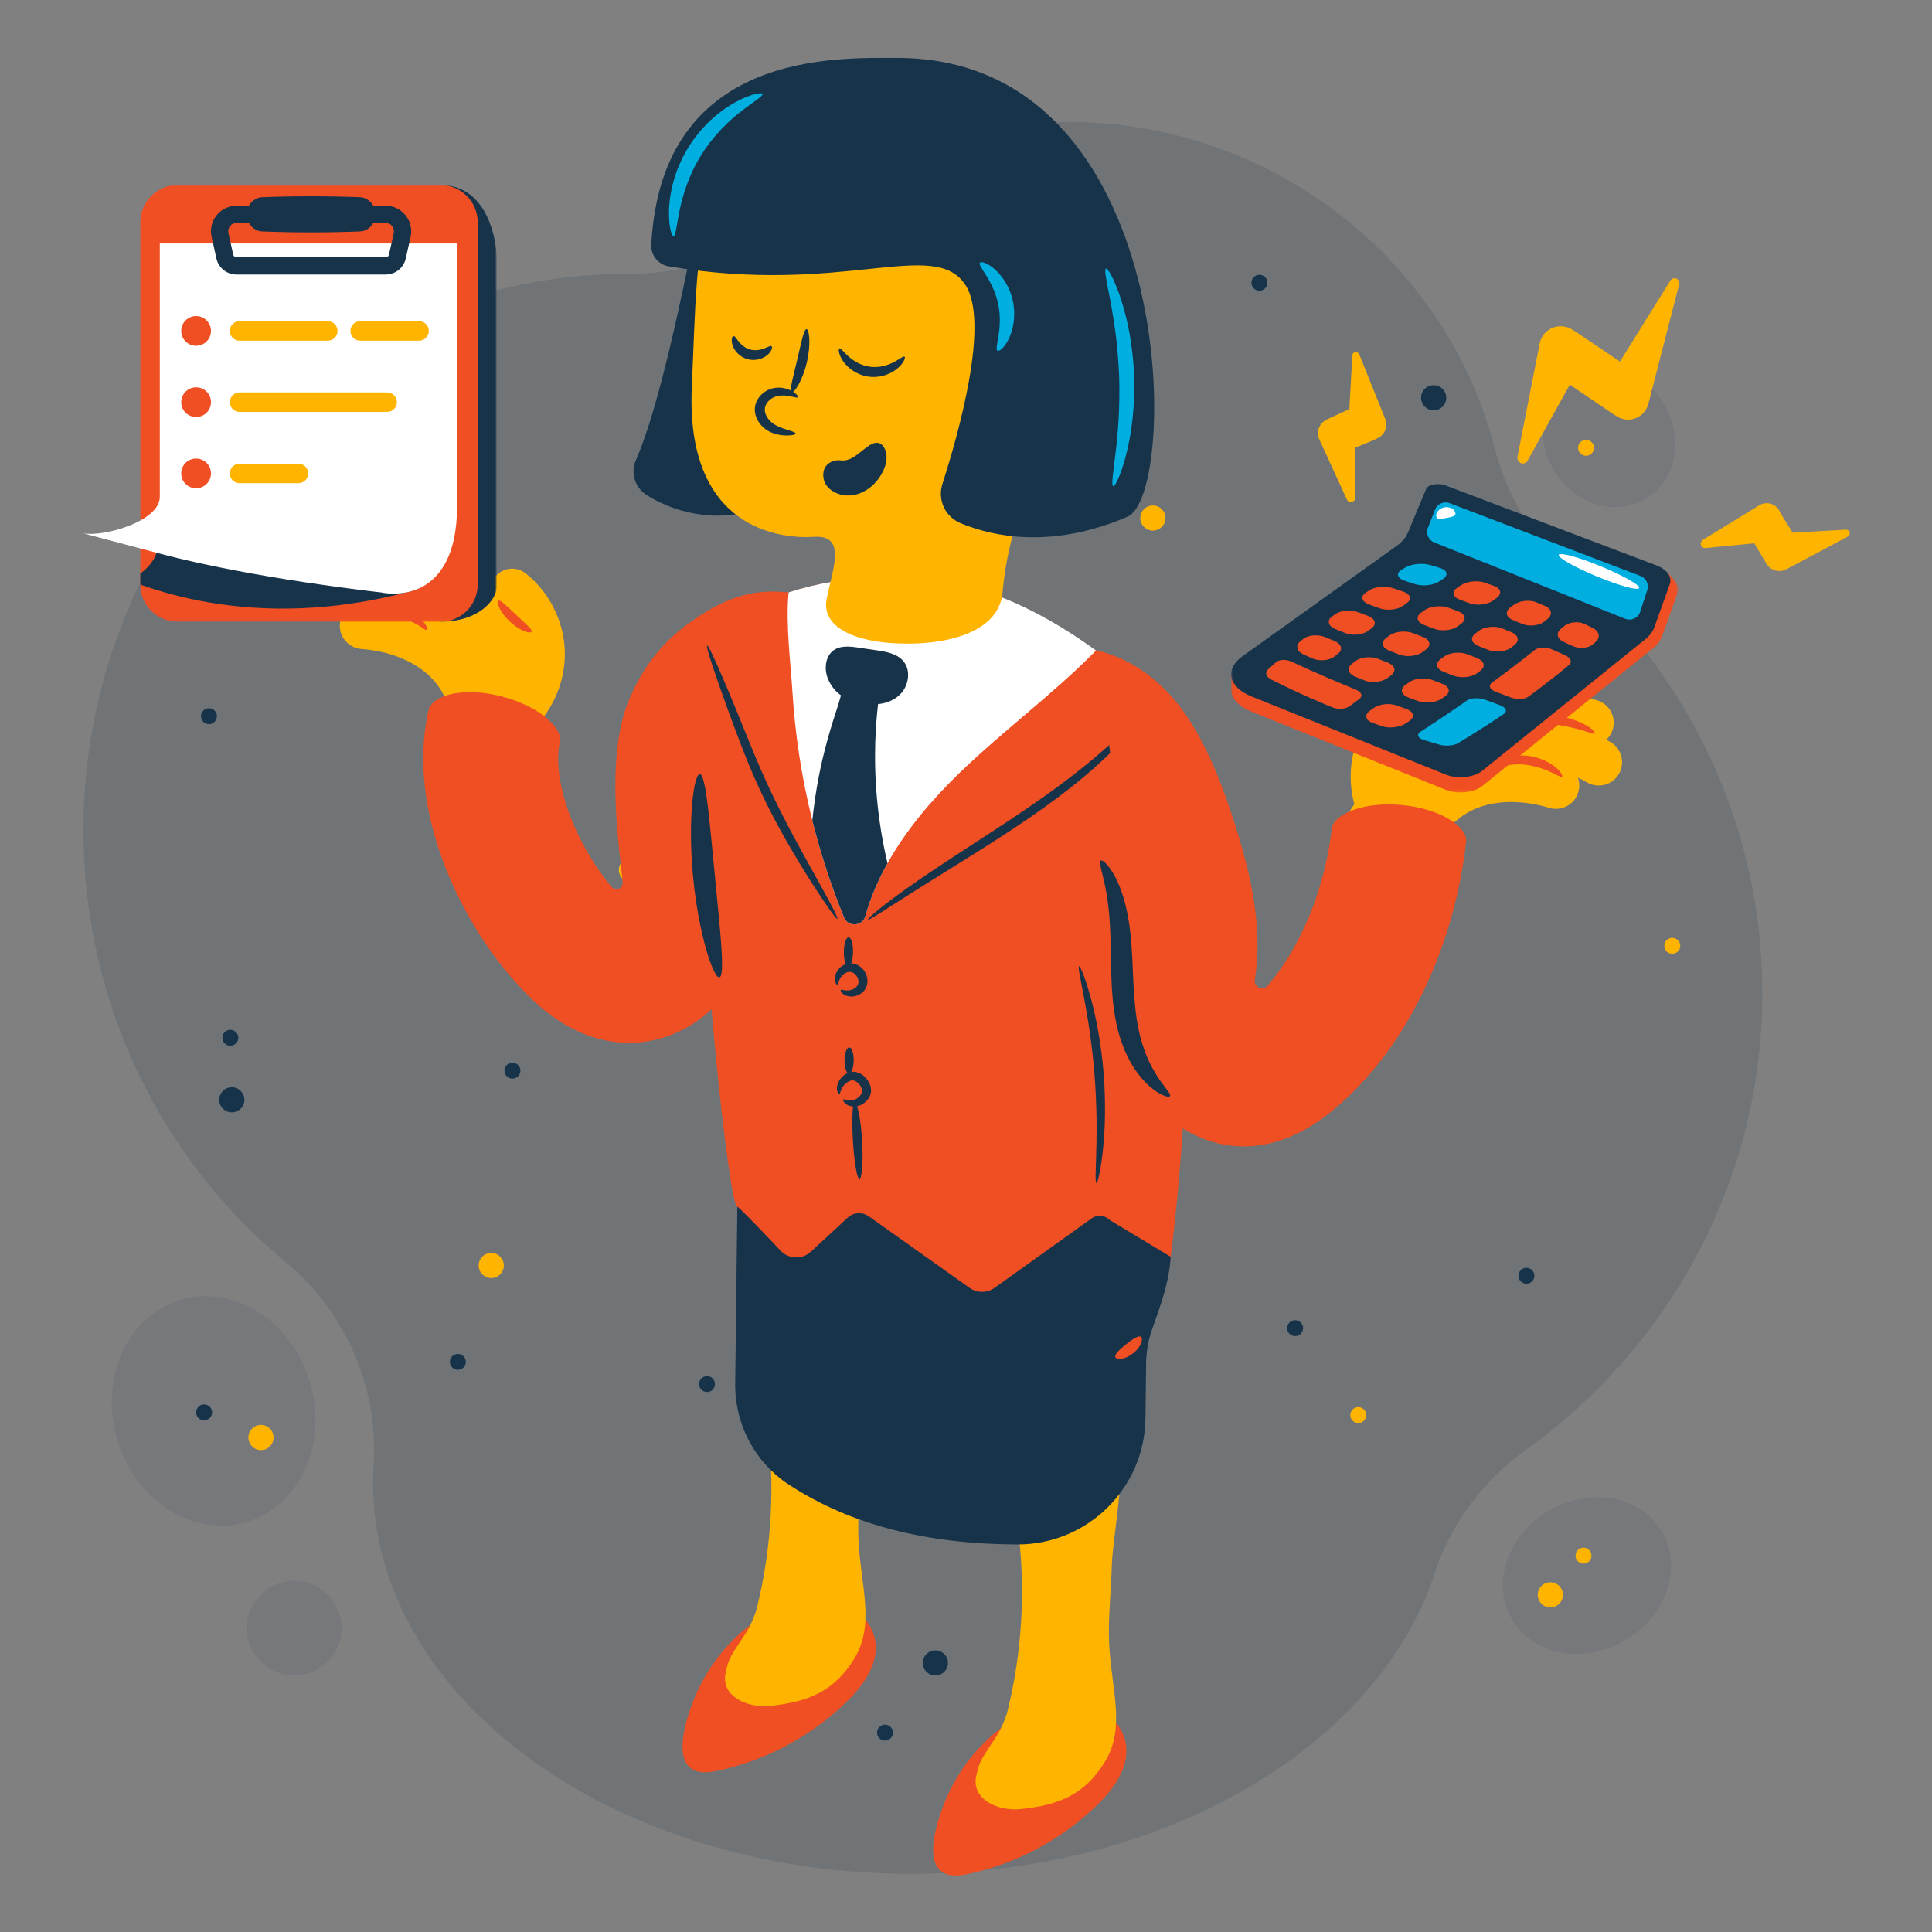 <?xml version="1.0" encoding="UTF-8"?>
<svg width="650px" height="650px" viewBox="0 0 650 650" version="1.1" xmlns="http://www.w3.org/2000/svg" xmlns:xlink="http://www.w3.org/1999/xlink">
    <rect x="0" y="0" width="650" height="650" fill="#808080" stroke="none"/>
    <!-- Generator: Sketch 51.3 (57544) - http://www.bohemiancoding.com/sketch -->
    <title>Artboard 4</title>
    <desc>Created with Sketch.</desc>
    <defs>
        <rect id="path-1" x="0" y="0" width="139.07" height="146.922"></rect>
        <rect id="path-3" x="0" y="0" width="150.373" height="103.802"></rect>
    </defs>
    <g id="Artboard-4" stroke="none" stroke-width="1" fill="none" fill-rule="evenodd">
        <g id="contabilidad" transform="translate(28, 19)">
            <g id="bg" transform="translate(0, 22)" fill-rule="nonzero">
                <g id="Clipped">
                    <g id="Group">
                        <g>
                            <path d="M564.918,293.139 C564.918,236.611 539.85,185.864 499.952,151.045 C487.524,140.191 478.98,125.742 474.884,109.812 C458.572,46.73 400.315,-4.33680869e-19 330.971,-4.33680869e-19 C296.794,-0.07 263.675,11.489 237.054,32.845 C222.083,44.898 203.159,51.171 183.81,51.1 L183.457,51.1 C82.196,51.171 0.071,134.904 0.071,238.232 C0.071,296.874 26.551,349.173 67.931,383.498 C88.198,400.202 99.284,425.506 97.731,451.725 C97.59,453.699 97.519,455.743 97.519,457.787 C97.519,530.525 178.585,589.449 278.575,589.449 C364.16,589.449 435.834,546.243 454.759,488.165 C460.196,471.531 471,457.082 485.406,446.791 C533.565,412.184 564.918,356.291 564.918,293.139 Z" id="Shape" fill="#17334A" opacity="0.148"></path>
                            <path d="M232.817,265.791 C227.874,263.113 232.817,256.135 236.701,258.461 C240.584,260.857 239.243,269.245 232.817,265.791 Z" id="Shape" fill="#F04E23"></path>
                            <path d="M354.133,314.918 C359.146,312.38 362.042,320.486 357.875,322.248 C353.709,324.081 347.566,318.231 354.133,314.918 Z" id="Shape" fill="#F04E23"></path>
                            <path d="M242.915,283.13 C239.878,279.958 244.044,274.531 246.304,278.76 C248.564,283.06 245.457,285.738 242.915,283.13 Z" id="Shape" fill="#F04E23"></path>
                            <path d="M371.292,284.751 C374.117,287.852 369.668,291.87 367.691,287.923 C365.714,284.046 368.962,282.214 371.292,284.751 Z" id="Shape" fill="#F04E23"></path>
                            <path d="M286.707,369.331 C289.532,372.432 285.083,376.449 283.106,372.502 C281.129,368.626 284.377,366.793 286.707,369.331 Z" id="Shape" fill="#F04E23"></path>
                            <path d="M320.308,226.532 C316.566,228.506 313.812,222.092 318.119,221.105 C322.427,220.118 323.345,224.982 320.308,226.532 Z" id="Shape" fill="#F04E23"></path>
                            <ellipse id="Oval" fill="#17334A" cx="485.547" cy="388.22" rx="2.683" ry="2.678"></ellipse>
                            <ellipse id="Oval" fill="#17334A" cx="269.748" cy="541.92" rx="2.683" ry="2.678"></ellipse>
                            <ellipse id="Oval" fill="#FFB400" cx="428.984" cy="435.091" rx="2.683" ry="2.678"></ellipse>
                            <ellipse id="Oval" fill="#17334A" cx="49.501" cy="308.151" rx="2.683" ry="2.678"></ellipse>
                            <ellipse id="Oval" fill="#17334A" cx="144.407" cy="319.217" rx="2.683" ry="2.678"></ellipse>
                            <ellipse id="Oval" fill="#17334A" cx="42.298" cy="199.96" rx="2.683" ry="2.678"></ellipse>
                            <ellipse id="Oval" fill="#FFB400" cx="234.794" cy="75.417" rx="2.683" ry="2.678"></ellipse>
                            <ellipse id="Oval" fill="#FFB400" cx="254.354" cy="54.131" rx="2.683" ry="2.678"></ellipse>
                            <ellipse id="Oval" fill="#17334A" cx="126.047" cy="417.189" rx="2.683" ry="2.678"></ellipse>
                            <ellipse id="Oval" fill="#17334A" cx="209.867" cy="424.66" rx="2.683" ry="2.678"></ellipse>
                            <ellipse id="Oval" fill="#FFB400" cx="336.832" cy="469.607" rx="2.683" ry="2.678"></ellipse>
                            <ellipse id="Oval" fill="#FFB400" cx="465.492" cy="179.027" rx="2.683" ry="2.678"></ellipse>
                            <ellipse id="Oval" fill="#17334A" cx="395.725" cy="54.131" rx="2.683" ry="2.678"></ellipse>
                            <ellipse id="Oval" fill="#FFB400" cx="534.624" cy="277.209" rx="2.683" ry="2.678"></ellipse>
                            <ellipse id="Oval" fill="#17334A" cx="407.729" cy="405.841" rx="2.683" ry="2.678"></ellipse>
                            <ellipse id="Oval" fill="#17334A" cx="286.696" cy="518.473" rx="4.237" ry="4.229"></ellipse>
                            <ellipse id="Oval" fill="#FFB400" cx="479.686" cy="165.917" rx="4.237" ry="4.229"></ellipse>
                            <ellipse id="Oval" fill="#17334A" cx="454.335" cy="92.826" rx="4.237" ry="4.229"></ellipse>
                            <ellipse id="Oval" fill="#FFB400" cx="255.06" cy="112.279" rx="4.237" ry="4.229"></ellipse>
                            <ellipse id="Oval" fill="#FFB400" cx="137.275" cy="384.766" rx="4.237" ry="4.229"></ellipse>
                            <ellipse id="Oval" fill="#17334A" cx="49.995" cy="329.014" rx="4.237" ry="4.229"></ellipse>
                            <ellipse id="Oval" fill="#FFB400" cx="184.446" cy="251.695" rx="4.237" ry="4.229"></ellipse>
                            <ellipse id="Oval" fill="#FFB400" cx="359.871" cy="133.283" rx="4.237" ry="4.229"></ellipse>
                            <ellipse id="Oval" fill="#FFB400" cx="79.3" cy="130.605" rx="2.683" ry="2.678"></ellipse>
                            <ellipse id="Oval" fill="#FFB400" cx="85.514" cy="111.152" rx="4.237" ry="4.229"></ellipse>
                        </g>
                        <g transform="translate(467.469, 452.501)" id="Oval">
                            <ellipse fill="#17334A" opacity="0.095" transform="translate(38.442, 36.571) rotate(-30.001) translate(-38.442, -36.571) " cx="38.442" cy="36.571" rx="29.233" ry="25.302"></ellipse>
                            <ellipse fill="#FFB400" cx="26.127" cy="43.065" rx="4.237" ry="4.229"></ellipse>
                            <ellipse fill="#FFB400" cx="37.285" cy="29.885" rx="2.683" ry="2.678"></ellipse>
                        </g>
                        <g transform="translate(482.299, 74.007)" id="Oval">
                            <ellipse fill="#17334A" opacity="0.095" transform="translate(31.041, 32.083) rotate(-30.001) translate(-31.041, -32.083) " cx="31.041" cy="32.083" rx="21.607" ry="24.174"></ellipse>
                            <ellipse fill="#FFB400" cx="23.303" cy="35.664" rx="2.683" ry="2.678"></ellipse>
                        </g>
                        <g transform="translate(0, 386.247)" id="Oval">
                            <ellipse fill="#17334A" opacity="0.095" transform="translate(43.862, 47.44) rotate(-16.302) translate(-43.862, -47.44) " cx="43.862" cy="47.44" rx="33.825" ry="38.977"></ellipse>
                            <ellipse fill="#17334A" opacity="0.095" cx="70.968" cy="120.526" rx="15.959" ry="15.929"></ellipse>
                            <ellipse fill="#17334A" cx="40.674" cy="47.928" rx="2.683" ry="2.678"></ellipse>
                            <ellipse fill="#FFB400" cx="59.811" cy="56.386" rx="4.237" ry="4.229"></ellipse>
                        </g>
                    </g>
                </g>
            </g>
            <g id="Group-5">
                <g id="Group" transform="translate(75.727, 0)" fill-rule="nonzero">
                    <g id="Clipped">
                        <g id="Group">
                            <g>
                                <path d="M153.473,524.465 C159.981,520.541 167.626,517.885 175.141,519.022 C182.655,520.158 189.784,525.862 190.792,533.39 C191.805,540.956 186.774,547.97 181.33,553.325 C169.245,565.213 153.663,573.505 137.047,576.89 C120.235,580.315 126.444,560.473 130.194,551.63 C134.922,540.483 143.073,530.734 153.473,524.465 Z" id="Shape" fill="#F04E23"></path>
                                <path d="M185.256,438.832 C182.174,434.231 177.245,430.778 171.762,429.98 C166.279,429.182 160.343,431.247 156.927,435.606 C151.785,442.168 153.243,451.495 154.346,459.756 C157.103,480.415 155.922,501.582 150.962,521.822 C150.342,524.349 148.708,528.106 147.149,530.509 C143.205,536.592 141.372,538.726 140.625,542.86 C140.18,544.341 140.086,545.685 140.273,546.892 C141.213,552.946 149.216,555.568 155.236,554.949 C168.368,553.6 177.071,549.974 183.82,538.81 C190.647,527.518 185.937,514.784 185.129,499.594 C184.673,491.039 185.82,481.325 186.024,472.76 C186.246,463.439 190.446,446.58 185.256,438.832 Z" id="Shape" fill="#FFB400"></path>
                                <path d="M237.79,559.181 C244.298,555.258 251.943,552.602 259.457,553.738 C266.972,554.874 274.101,560.578 275.109,568.107 C276.122,575.673 271.091,582.687 265.647,588.041 C253.562,599.929 237.979,608.221 221.364,611.607 C204.552,615.032 210.761,595.19 214.511,586.347 C219.238,575.2 227.39,565.451 237.79,559.181 Z" id="Shape" fill="#F04E23"></path>
                                <path d="M271.467,459.671 C268.385,455.069 261.562,465.495 256.079,464.697 C250.596,463.899 244.66,465.963 241.244,470.323 C236.101,476.885 237.56,486.212 238.662,494.473 C241.42,515.131 240.238,536.299 235.278,556.539 C234.659,559.066 233.025,562.823 231.466,565.226 C227.521,571.309 225.689,573.443 224.941,577.577 C224.496,579.058 224.402,580.402 224.589,581.609 C225.53,587.663 233.532,590.285 239.552,589.666 C252.684,588.317 261.387,584.691 268.136,573.527 C274.963,562.235 270.254,549.5 269.445,534.311 C268.989,525.755 270.136,516.042 270.34,507.477 C270.563,498.156 276.657,467.419 271.467,459.671 Z" id="Shape" fill="#FFB400"></path>
                                <path d="M286.027,385.238 C283.896,381.893 280.578,378.942 276.617,378.699 C272.759,378.462 269.11,380.914 266.969,384.131 L266.962,384.141 C266.863,384.29 266.696,384.379 266.517,384.377 L144.922,382.901 C144.631,382.897 144.392,383.13 144.388,383.421 L143.622,446.449 C143.456,460.103 150.201,472.96 161.626,480.45 C182.605,494.202 208.492,500.531 238.507,500.616 C262.105,500.682 281.362,481.759 281.649,458.177 L281.875,439.618 C281.922,435.708 282.611,431.832 283.914,428.145 C285.354,424.072 286.829,420.011 288.002,415.851 C290.863,405.706 291.692,394.129 286.027,385.238 Z" id="Shape" fill="#17334A"></path>
                                <path d="M290.141,403.823 L269.642,391.491 C268.046,389.803 265.448,389.553 263.558,390.905 L230.888,414.274 C228.372,416.073 224.991,416.079 222.47,414.288 L188.55,390.197 C186.386,388.66 183.439,388.849 181.49,390.652 L169.082,402.125 C166.162,404.824 161.612,404.669 158.884,401.776 C153.506,396.072 145.491,387.664 144.345,386.984 C141.665,387.598 131.222,293.944 131.888,239.145 C132.239,210.261 135.33,188.768 161.586,180.307 C181.411,173.912 203.921,173.487 222.02,178.244 C236.473,182.042 250.798,190.351 265.01,199.864 C313.396,232.253 290.141,403.823 290.141,403.823 Z" id="Shape" fill="#F04E23"></path>
                                <path d="M265.009,199.864 C250.499,214.625 233.589,226.956 218.714,241.407 C209.577,250.285 201.062,260.348 194.864,271.441 C191.691,277.115 189.126,283.061 187.394,289.251 C186.423,292.716 181.593,292.967 180.231,289.638 C175.896,279.048 172.335,268.144 169.566,257.041 C165.992,242.71 163.738,228.048 162.845,213.307 C162.312,204.489 160.567,191.013 161.585,180.306 C181.41,173.911 203.921,173.486 222.019,178.243 C236.472,182.042 251.183,189.799 265.009,199.864 Z" id="Shape" fill="#FFFFFF"></path>
                                <g transform="translate(0, 159.663)" id="Shape">
                                    <path d="M0.083,20.474 C0.71,24.762 4.694,27.73 8.983,27.105 C10.162,26.935 11.338,26.808 12.51,26.721 C11.447,27.947 10.751,29.515 10.619,31.259 C10.291,35.579 13.53,39.348 17.853,39.675 C26.628,40.342 34.425,43.266 39.81,47.907 C43.77,51.321 46.51,55.908 47.541,60.545 L80.523,74.521 C80.851,70.365 80.472,66.182 79.434,62.168 C84.212,55.686 86.718,47.517 86.256,39.475 C85.697,29.723 80.783,20.285 73.116,14.228 C69.951,11.725 65.36,12.267 62.859,15.429 C61.425,17.244 60.991,19.526 61.479,21.614 C58.372,18.299 54.894,15.259 51.086,12.548 C40.404,4.947 28.136,0.648 15.611,0.112 C11.28,-0.071 7.619,3.288 7.435,7.617 C7.377,8.963 7.663,10.247 8.216,11.381 C7.717,11.441 7.219,11.508 6.718,11.58 C2.429,12.205 -0.542,16.188 0.083,20.474 Z" fill="#FFB400"></path>
                                    <path d="M17.162,28.343 C17.036,27.951 18.226,27.107 20.436,26.313 C21.541,25.923 22.917,25.573 24.505,25.403 C25.298,25.325 26.142,25.291 27.016,25.329 C27.89,25.371 28.79,25.479 29.695,25.657 C33.325,26.393 36.296,28.062 38.061,29.768 C38.946,30.614 39.514,31.467 39.778,32.116 C39.92,32.434 39.975,32.712 39.983,32.911 C39.991,33.11 39.948,33.236 39.855,33.289 C39.763,33.342 39.626,33.321 39.455,33.242 C39.285,33.162 39.087,33.021 38.828,32.852 C38.329,32.505 37.643,32.016 36.734,31.502 C35.828,30.987 34.71,30.435 33.409,29.943 C32.763,29.692 32.072,29.455 31.348,29.244 C30.622,29.03 29.875,28.832 29.095,28.684 C28.316,28.532 27.551,28.42 26.81,28.345 C26.069,28.276 25.349,28.249 24.657,28.243 C23.272,28.245 21.998,28.343 20.908,28.444 C18.729,28.655 17.294,28.762 17.162,28.343 Z" fill="#F04E23"></path>
                                    <path d="M75.125,33.866 C74.944,34.241 73.958,34.206 72.576,33.643 C71.883,33.369 71.113,32.949 70.297,32.423 C69.491,31.887 68.651,31.232 67.834,30.474 C67.024,29.711 66.314,28.917 65.725,28.148 C65.146,27.37 64.675,26.63 64.355,25.957 C63.701,24.617 63.599,23.637 63.961,23.431 C64.339,23.213 65.08,23.751 66.103,24.649 C66.608,25.104 67.207,25.642 67.846,26.253 C68.491,26.858 69.2,27.523 69.944,28.221 C70.69,28.916 71.401,29.579 72.048,30.182 C72.701,30.778 73.278,31.339 73.766,31.813 C74.731,32.773 75.317,33.476 75.125,33.866 Z" fill="#F04E23"></path>
                                    <path d="M41.493,18.272 C41.418,18.347 41.265,18.349 41.049,18.286 C40.833,18.223 40.558,18.093 40.203,17.932 C39.507,17.597 38.538,17.097 37.305,16.547 C36.073,15.997 34.587,15.384 32.901,14.782 C32.059,14.481 31.167,14.184 30.239,13.89 C29.308,13.603 28.338,13.319 27.348,13.055 C25.356,12.541 23.441,12.146 21.688,11.894 C20.811,11.759 19.972,11.676 19.183,11.594 C18.394,11.526 17.654,11.466 16.974,11.43 C14.256,11.278 12.497,11.236 12.429,10.796 C12.396,10.588 12.792,10.319 13.554,10.03 C14.316,9.746 15.447,9.453 16.881,9.25 C17.597,9.144 18.389,9.077 19.243,9.035 C20.096,9.008 21.013,9 21.974,9.064 C23.9,9.177 25.993,9.517 28.13,10.069 C32.4,11.198 36.025,12.957 38.402,14.66 C39.591,15.507 40.457,16.343 40.965,17.003 C41.225,17.325 41.388,17.615 41.474,17.832 C41.561,18.048 41.567,18.196 41.493,18.272 Z" fill="#F04E23"></path>
                                </g>
                                <path d="M161.522,180.319 C148.802,178.888 139.221,182.583 128.07,190.642 C118.51,197.551 112.183,205.986 107.671,217.015 C99.51,236.965 105.2,269.933 105.746,277.847 C105.748,277.871 105.75,277.895 105.751,277.919 C105.889,279.954 103.332,280.975 102.027,279.407 C96.669,272.972 91.839,264.89 88.597,256.796 C84.836,247.403 83.368,238.656 84.371,231.844 C84.507,231.581 84.613,231.317 84.685,231.037 C84.787,230.656 84.83,230.27 84.814,229.862 C84.812,229.788 84.804,229.712 84.797,229.637 C84.8,229.628 84.802,229.618 84.804,229.609 L84.795,229.606 C84.712,228.687 84.361,227.693 83.752,226.664 C81.303,222.54 74.762,217.878 65.344,215.383 C57.217,213.229 50.178,213.596 45.738,215.203 C43.934,215.857 42.559,216.712 41.713,217.689 C41.396,218.054 41.152,218.444 40.977,218.843 L40.718,218.78 C36.675,235.219 38.657,254.193 46.449,273.652 C52.973,289.947 62.997,305.206 74.673,316.619 C78.907,320.758 83.345,324.098 87.865,326.547 C94.209,329.984 100.797,331.763 107.469,331.844 C107.879,331.849 108.291,331.848 108.702,331.84 C116.793,331.685 124.694,328.968 131.55,323.984 C137.356,319.763 142.155,314.092 145.428,307.586 C150.089,298.321 151.924,287.572 151.038,274.725 C150.346,264.703 161.522,180.319 161.522,180.319 Z" id="Shape" fill="#F04E23"></path>
                                <path d="M281.463,220.457 C281.545,220.526 281.359,220.903 280.927,221.561 C280.711,221.889 280.434,222.288 280.099,222.754 C279.93,222.986 279.747,223.235 279.552,223.502 C279.353,223.765 279.132,224.038 278.901,224.329 C278.437,224.911 277.915,225.554 277.34,226.254 C276.756,226.947 276.101,227.682 275.403,228.477 C274.712,229.279 273.923,230.09 273.105,230.968 C272.291,231.852 271.386,232.74 270.448,233.686 C270.212,233.921 269.974,234.16 269.733,234.401 C269.486,234.637 269.237,234.875 268.985,235.116 C268.48,235.597 267.964,236.088 267.437,236.589 C266.914,237.095 266.355,237.582 265.798,238.094 C265.237,238.599 264.672,239.124 264.082,239.638 C262.897,240.662 261.684,241.738 260.393,242.794 C259.75,243.325 259.106,243.875 258.435,244.41 C257.766,244.945 257.087,245.488 256.4,246.038 C253.632,248.212 250.686,250.442 247.574,252.667 C244.463,254.892 241.202,257.136 237.831,259.38 C231.084,263.86 224.552,267.942 218.617,271.642 C212.677,275.337 207.334,278.656 202.873,281.484 C193.941,287.119 188.525,290.787 188.254,290.429 C188.009,290.109 192.989,285.802 201.657,279.671 C205.983,276.597 211.225,273.075 217.085,269.245 C222.942,265.41 229.413,261.264 236.12,256.81 C239.471,254.58 242.718,252.372 245.824,250.2 C248.93,248.03 251.878,245.874 254.66,243.787 C255.351,243.26 256.034,242.74 256.708,242.227 C257.384,241.716 258.033,241.191 258.683,240.685 C259.987,239.679 261.216,238.658 262.421,237.69 C263.022,237.204 263.596,236.707 264.17,236.231 C264.738,235.749 265.31,235.29 265.847,234.815 C266.388,234.345 266.919,233.884 267.438,233.433 C267.698,233.208 267.955,232.985 268.209,232.765 C268.459,232.54 268.706,232.317 268.949,232.097 C269.923,231.214 270.867,230.39 271.723,229.572 C272.584,228.759 273.419,228.013 274.16,227.277 C274.913,226.551 275.614,225.875 276.259,225.253 C276.892,224.62 277.475,224.043 278.004,223.528 C278.269,223.271 278.519,223.028 278.754,222.8 C278.986,222.569 279.203,222.352 279.405,222.152 C279.811,221.753 280.161,221.42 280.452,221.157 C281.035,220.633 281.381,220.389 281.463,220.457 Z" id="Shape" fill="#17334A"></path>
                                <path d="M178.013,312.265 C177.911,312.296 177.792,312.239 177.654,312.084 C177.588,312.006 177.507,311.905 177.442,311.776 C177.382,311.646 177.322,311.49 177.262,311.308 C177.208,311.127 177.184,310.92 177.15,310.688 C177.135,310.459 177.133,310.204 177.155,309.933 C177.21,309.391 177.373,308.783 177.677,308.157 C177.989,307.537 178.451,306.908 179.099,306.358 C179.744,305.812 180.597,305.342 181.622,305.164 C182.638,304.979 183.815,305.137 184.8,305.658 C185.792,306.168 186.626,306.959 187.22,307.919 C187.802,308.885 188.131,309.987 188.131,311.104 C188.142,312.22 187.74,313.337 187.11,314.157 C186.48,314.986 185.67,315.526 184.888,315.847 C184.101,316.169 183.328,316.287 182.634,316.28 C181.937,316.26 181.32,316.121 180.813,315.918 C180.562,315.809 180.336,315.691 180.141,315.569 C179.95,315.43 179.778,315.312 179.643,315.178 C179.51,315.04 179.401,314.913 179.315,314.799 C179.232,314.68 179.181,314.561 179.143,314.465 C179.072,314.27 179.078,314.138 179.154,314.063 C179.229,313.988 179.369,313.971 179.551,313.995 C179.643,314.005 179.74,314.034 179.856,314.057 C179.975,314.076 180.104,314.101 180.239,314.135 C180.377,314.164 180.537,314.175 180.694,314.206 C180.859,314.221 181.035,314.233 181.219,314.241 C181.594,314.243 182.01,314.204 182.45,314.106 C182.888,313.995 183.346,313.813 183.762,313.548 C184.177,313.285 184.542,312.933 184.777,312.528 C185.009,312.122 185.14,311.668 185.105,311.142 C185.074,310.622 184.896,310.05 184.585,309.529 C184.265,309.013 183.832,308.596 183.383,308.33 C182.93,308.056 182.468,307.96 181.997,307.983 C181.527,308.006 181.048,308.168 180.622,308.415 C180.195,308.662 179.821,308.984 179.522,309.323 C179.231,309.668 179.001,310.02 178.83,310.354 C178.749,310.521 178.68,310.684 178.614,310.837 C178.568,310.991 178.503,311.138 178.463,311.274 C178.429,311.409 178.391,311.535 178.351,311.65 C178.317,311.763 178.297,311.862 178.262,311.948 C178.197,312.12 178.115,312.235 178.013,312.265 Z" id="Shape" fill="#17334A"></path>
                                <path d="M178.719,349.022 C178.536,349.098 178.147,348.813 177.932,348.024 C177.72,347.25 177.815,346.01 178.503,344.768 C178.842,344.146 179.323,343.525 179.969,342.963 C180.617,342.41 181.445,341.9 182.519,341.675 C182.652,341.646 182.789,341.624 182.931,341.61 C183.062,341.59 183.231,341.584 183.397,341.581 C183.564,341.573 183.719,341.602 183.882,341.618 C184.033,341.639 184.164,341.665 184.307,341.693 C184.859,341.818 185.383,342.028 185.868,342.298 C186.839,342.84 187.656,343.619 188.291,344.574 C188.913,345.533 189.331,346.66 189.329,347.879 C189.332,348.482 189.209,349.102 188.975,349.661 C188.862,349.943 188.713,350.2 188.578,350.404 C188.44,350.619 188.305,350.83 188.137,351.02 C187.502,351.802 186.723,352.371 185.932,352.736 C185.139,353.102 184.331,353.269 183.594,353.277 C182.852,353.277 182.194,353.116 181.662,352.897 C181.531,352.834 181.408,352.767 181.291,352.703 C181.175,352.639 181.063,352.581 180.968,352.502 C180.87,352.428 180.779,352.356 180.695,352.286 C180.609,352.219 180.532,352.15 180.469,352.073 C180.337,351.925 180.23,351.79 180.144,351.67 C180.07,351.538 180.017,351.419 179.983,351.319 C179.915,351.118 179.924,350.983 180.002,350.911 C180.079,350.838 180.223,350.83 180.41,350.867 C180.504,350.886 180.608,350.917 180.722,350.957 C180.846,350.984 180.98,351.019 181.12,351.063 C181.188,351.088 181.264,351.104 181.345,351.117 C181.422,351.133 181.502,351.149 181.587,351.167 C181.667,351.191 181.758,351.193 181.848,351.203 C181.936,351.213 182.028,351.223 182.123,351.233 C182.506,351.241 182.925,351.215 183.371,351.106 C183.815,350.987 184.279,350.783 184.714,350.485 C185.149,350.187 185.552,349.791 185.859,349.315 C185.945,349.204 186.007,349.07 186.075,348.939 C186.151,348.801 186.196,348.699 186.225,348.595 C186.288,348.388 186.321,348.167 186.304,347.916 C186.281,347.419 186.07,346.82 185.707,346.264 C185.341,345.71 184.853,345.225 184.344,344.91 C184.091,344.751 183.834,344.631 183.589,344.552 L183.414,344.504 C183.375,344.5 183.331,344.474 183.297,344.478 C183.261,344.478 183.23,344.468 183.164,344.473 C183.106,344.471 183.047,344.473 182.987,344.48 C182.506,344.518 181.974,344.725 181.51,345.008 C181.045,345.292 180.633,345.641 180.306,346.001 C179.64,346.724 179.303,347.454 179.134,348 C178.963,348.547 178.926,348.944 178.719,349.022 Z" id="Shape" fill="#17334A"></path>
                                <ellipse id="Oval" fill="#17334A" transform="translate(181.72, 301.23) rotate(-89.307) translate(-181.72, -301.23) " cx="181.72" cy="301.23" rx="4.888" ry="1.543"></ellipse>
                                <ellipse id="Oval" fill="#17334A" transform="translate(181.949, 337.786) rotate(-89.307) translate(-181.949, -337.786) " cx="181.949" cy="337.786" rx="4.382" ry="1.543"></ellipse>
                                <path d="M185.429,377.581 C184.577,377.61 183.67,371.924 183.234,364.875 C182.811,357.825 183.024,352.07 183.872,351.995 C184.723,351.921 185.892,357.604 186.317,364.687 C186.754,371.769 186.282,377.553 185.429,377.581 Z" id="Shape" fill="#17334A"></path>
                                <path d="M174.763,209.215 C173.546,206.129 173.92,202.067 176.445,200.006 C178.767,198.109 182.006,198.44 184.889,198.863 C187.077,199.184 189.266,199.506 191.454,199.827 C194.87,200.328 198.669,201.067 200.65,204.04 C202.641,207.027 201.901,211.469 199.52,214.173 C197.138,216.877 193.494,218.012 190.024,217.954 C183.716,217.848 177.355,215.79 174.763,209.215 Z" id="Shape" fill="#17334A"></path>
                                <path d="M194.864,271.441 C191.691,277.115 189.126,283.061 187.394,289.251 C186.423,292.716 181.593,292.967 180.231,289.638 C175.896,279.048 172.335,268.144 169.566,257.041 C170.086,251.98 170.833,246.944 171.806,241.949 C173.386,233.828 175.676,225.95 178.286,218.108 C179.079,215.728 179.337,213.017 181.587,211.688 C184.374,210.037 189.699,211.324 192.406,212.513 C189.429,232.071 190.314,252.192 194.864,271.441 Z" id="Shape" fill="#17334A"></path>
                                <path d="M259.317,306.079 C259.521,306.018 259.996,306.954 260.684,308.706 C260.856,309.144 261.041,309.632 261.238,310.169 C261.429,310.708 261.617,311.299 261.823,311.934 C262.225,313.205 262.699,314.651 263.121,316.276 C263.337,317.088 263.564,317.938 263.801,318.824 C264.032,319.712 264.232,320.644 264.457,321.607 C264.567,322.089 264.678,322.579 264.791,323.077 C264.908,323.574 265.011,324.082 265.11,324.599 C265.309,325.633 265.515,326.698 265.725,327.789 C266.498,332.167 267.165,337.017 267.586,342.135 C267.983,347.255 268.095,352.149 268.027,356.594 C267.992,357.705 267.958,358.789 267.925,359.841 C267.91,360.368 267.89,360.886 267.853,361.395 C267.82,361.905 267.788,362.407 267.756,362.9 C267.687,363.886 267.637,364.838 267.55,365.751 C267.457,366.663 267.368,367.539 267.284,368.375 C267.125,370.046 266.887,371.549 266.692,372.868 C266.589,373.527 266.497,374.14 266.394,374.702 C266.285,375.264 266.18,375.776 266.08,376.236 C265.679,378.074 265.358,379.073 265.147,379.046 C264.935,379.018 264.853,377.968 264.885,376.101 C264.893,375.634 264.908,375.116 264.93,374.55 C264.943,373.984 264.957,373.368 264.973,372.707 C265.003,371.386 265.088,369.887 265.105,368.227 C265.126,367.398 265.148,366.53 265.171,365.626 C265.194,364.721 265.184,363.78 265.198,362.806 C265.203,362.319 265.208,361.824 265.213,361.321 C265.224,360.818 265.219,360.307 265.211,359.789 C265.201,358.752 265.192,357.685 265.182,356.591 C265.093,352.216 264.897,347.412 264.507,342.381 C264.093,337.352 263.524,332.577 262.917,328.244 C262.753,327.162 262.593,326.107 262.438,325.082 C262.364,324.569 262.287,324.064 262.196,323.569 C262.111,323.073 262.028,322.585 261.945,322.105 C261.778,321.146 261.638,320.214 261.471,319.325 C261.305,318.436 261.146,317.582 260.993,316.767 C260.712,315.131 260.391,313.665 260.151,312.365 C260.031,311.715 259.92,311.109 259.817,310.552 C259.705,309.997 259.608,309.488 259.526,309.029 C259.198,307.19 259.112,306.14 259.317,306.079 Z" id="Shape" fill="#17334A"></path>
                                <path d="M271.533,437.611 C271.33,437.112 271.715,436.447 272.387,435.712 C272.726,435.345 273.134,434.95 273.596,434.547 C274.055,434.137 274.566,433.717 275.112,433.287 C275.654,432.853 276.179,432.451 276.682,432.096 C277.18,431.737 277.657,431.429 278.091,431.182 C278.96,430.694 279.695,430.47 280.135,430.78 C280.566,431.083 280.603,431.894 280.174,432.945 C279.962,433.471 279.626,434.044 279.181,434.625 C278.732,435.202 278.171,435.782 277.513,436.307 C276.852,436.829 276.16,437.244 275.497,437.551 C274.83,437.853 274.195,438.05 273.635,438.138 C272.513,438.318 271.731,438.099 271.533,437.611 Z" id="Shape" fill="#F04E23"></path>
                                <path d="M177.993,290.144 C177.811,290.255 176.893,289.142 175.39,287.031 C173.888,284.919 171.8,281.811 169.308,277.911 C166.822,274.006 163.92,269.315 160.889,263.982 C157.854,258.653 154.68,252.687 151.705,246.24 C148.716,239.794 146.273,233.5 144.118,227.777 C141.974,222.05 140.098,216.882 138.557,212.523 C135.478,203.807 133.773,198.34 134.171,198.186 C134.568,198.032 136.993,203.221 140.593,211.735 C142.394,215.99 144.484,221.085 146.769,226.743 C149.064,232.396 151.565,238.599 154.509,244.947 C157.442,251.303 160.505,257.244 163.38,262.607 C166.25,267.972 168.944,272.757 171.184,276.792 C173.429,280.825 175.231,284.103 176.417,286.405 C177.604,288.708 178.175,290.033 177.993,290.144 Z" id="Shape" fill="#17334A"></path>
                                <path d="M138.303,309.816 C137.807,309.919 137.145,309.074 136.368,307.445 C136.173,307.038 135.972,306.582 135.764,306.08 C135.56,305.577 135.357,305.026 135.145,304.433 C134.726,303.245 134.273,301.886 133.85,300.367 C133.634,299.608 133.415,298.811 133.195,297.978 C132.976,297.146 132.773,296.275 132.56,295.373 C132.128,293.57 131.74,291.629 131.348,289.583 C130.595,285.487 129.936,280.952 129.468,276.168 C129.011,271.383 128.789,266.805 128.744,262.641 C128.736,260.558 128.745,258.579 128.824,256.727 C128.861,255.801 128.893,254.907 128.949,254.048 C129.005,253.189 129.067,252.365 129.134,251.579 C129.258,250.006 129.443,248.585 129.627,247.34 C129.721,246.717 129.814,246.138 129.919,245.605 C130.026,245.073 130.137,244.586 130.249,244.15 C130.7,242.403 131.189,241.446 131.695,241.453 C132.723,241.469 133.547,245.323 134.319,251.482 C134.418,252.252 134.514,253.059 134.606,253.899 C134.701,254.738 134.8,255.611 134.903,256.515 C135.086,258.323 135.302,260.251 135.492,262.279 C135.903,266.336 136.322,270.789 136.768,275.463 C137.226,280.136 137.667,284.588 138.041,288.647 C138.243,290.675 138.4,292.609 138.566,294.418 C138.639,295.325 138.709,296.201 138.776,297.043 C138.847,297.885 138.907,298.694 138.958,299.469 C139.38,305.663 139.309,309.603 138.303,309.816 Z" id="Shape" fill="#17334A"></path>
                                <g transform="translate(346.331, 208.627)" id="Shape">
                                    <path d="M94.655,32.669 C92.522,36.442 87.735,37.773 83.96,35.644 C82.923,35.06 81.872,34.517 80.81,34.014 C81.359,35.541 81.441,37.253 80.935,38.928 C79.681,43.075 75.299,45.422 71.149,44.168 C62.725,41.626 54.398,41.542 47.7,43.929 C42.774,45.685 38.562,48.975 35.927,52.928 L0.12,54.07 C1.315,50.075 3.179,46.311 5.596,42.942 C3.48,35.173 4.093,26.652 7.426,19.318 C11.469,10.424 19.459,3.393 28.797,0.509 C32.652,-0.684 36.738,1.477 37.929,5.328 C38.611,7.538 38.192,9.822 36.983,11.594 C41.078,9.622 45.419,8.041 49.949,6.886 C62.656,3.648 75.65,4.062 87.524,8.079 C91.63,9.47 93.832,13.923 92.44,18.027 C92.009,19.303 91.278,20.397 90.353,21.255 C90.797,21.492 91.237,21.733 91.678,21.982 C95.452,24.111 96.785,28.897 94.655,32.669 Z" fill="#FFB400"></path>
                                    <path d="M75.461,33.685 C75.121,33.98 73.996,33.187 72.055,32.293 C71.089,31.836 69.911,31.354 68.58,30.906 C67.249,30.461 65.755,30.058 64.188,29.802 C62.61,29.548 61.122,29.473 59.75,29.557 C58.378,29.629 57.123,29.842 56.046,30.031 C53.895,30.43 52.468,30.685 52.298,30.278 C52.137,29.902 53.239,28.938 55.391,27.949 C56.47,27.468 57.829,26.987 59.431,26.731 C60.229,26.605 61.083,26.522 61.968,26.529 C62.853,26.533 63.765,26.61 64.679,26.756 C68.354,27.367 71.359,28.929 73.229,30.453 C74.164,31.217 74.82,31.96 75.174,32.553 C75.361,32.837 75.461,33.1 75.51,33.289 C75.556,33.481 75.54,33.614 75.461,33.685 Z" fill="#F04E23"></path>
                                    <path d="M19.832,18.1 C19.794,17.666 20.595,17.222 21.842,16.675 C22.468,16.41 23.209,16.094 24.032,15.774 C24.853,15.445 25.755,15.083 26.702,14.703 C27.648,14.32 28.549,13.955 29.368,13.623 C30.185,13.284 30.937,12.997 31.574,12.755 C32.853,12.286 33.739,12.054 34.012,12.393 C34.274,12.717 33.824,13.592 32.731,14.606 C32.19,15.117 31.484,15.638 30.663,16.155 C29.837,16.66 28.889,17.145 27.857,17.566 C26.822,17.98 25.801,18.286 24.856,18.496 C23.905,18.691 23.035,18.807 22.289,18.811 C20.798,18.837 19.867,18.515 19.832,18.1 Z" fill="#F04E23"></path>
                                    <path d="M56.095,15.683 C56.001,15.28 57.611,14.455 60.42,13.68 C61.825,13.303 63.539,12.945 65.487,12.765 C67.431,12.581 69.605,12.582 71.839,12.837 C76.321,13.341 80.208,14.633 82.84,15.992 C84.157,16.669 85.152,17.374 85.766,17.954 C86.076,18.238 86.287,18.5 86.408,18.703 C86.529,18.906 86.56,19.052 86.497,19.138 C86.435,19.225 86.283,19.248 86.057,19.217 C85.831,19.185 85.533,19.098 85.152,18.988 C84.401,18.755 83.347,18.396 82.023,18.016 C79.385,17.255 75.651,16.37 71.499,15.904 C69.422,15.668 67.448,15.585 65.638,15.605 C63.829,15.62 62.183,15.738 60.786,15.831 C57.991,16.036 56.194,16.11 56.095,15.683 Z" fill="#F04E23"></path>
                                </g>
                                <path d="M389.576,263.678 L389.572,263.678 C389.567,263.437 389.542,263.195 389.492,262.948 C389.295,261.978 388.76,260.968 387.919,259.968 C384.827,256.301 377.609,252.774 367.91,251.855 C359.539,251.062 352.656,252.577 348.54,254.89 C346.867,255.831 345.651,256.899 344.977,258.001 C344.662,258.516 344.458,259.047 344.371,259.573 C344.358,259.657 344.346,259.745 344.337,259.852 C344.322,259.983 344.319,260.13 344.321,260.285 C344.324,260.402 344.333,260.519 344.345,260.636 C344.246,260.855 344.178,261.092 344.146,261.343 C341.623,281 333.612,299.962 322.748,312.646 C321.124,314.542 318.037,313.114 318.436,310.651 C321.247,293.265 317.179,275.572 311.94,258.929 C308.053,246.58 303.167,233.483 296.006,222.617 C288.672,211.487 278.166,202.783 265.01,199.774 C266.657,208.805 267.722,218.017 268.865,227.13 C271.665,249.463 274.728,272.595 273.108,295.133 C272.994,296.717 272.85,298.348 272.697,300.076 C272.063,307.231 271.346,315.34 272.485,324.139 C273.762,334.002 277.628,343.475 283.368,350.812 C290.144,359.474 299.882,365.159 310.083,366.41 C311.482,366.581 312.88,366.675 314.276,366.692 C324.598,366.818 334.834,362.724 344.758,354.49 C357.624,343.816 368.217,329.584 376.246,312.192 C383.081,297.383 387.643,280.971 389.467,264.664 C389.51,264.487 389.541,264.31 389.557,264.128 C389.57,263.99 389.574,263.853 389.572,263.715 C389.574,263.703 389.575,263.691 389.576,263.678 Z" id="Shape" fill="#F04E23"></path>
                                <path d="M266.615,270.527 C266.833,270.397 267.192,270.53 267.684,270.918 C267.927,271.113 268.215,271.366 268.514,271.691 C268.807,272.018 269.13,272.409 269.479,272.862 C269.822,273.317 270.162,273.846 270.541,274.429 C270.727,274.721 270.897,275.036 271.084,275.362 C271.264,275.69 271.465,276.028 271.641,276.39 C272.375,277.827 273.095,279.519 273.757,281.435 C275.067,285.267 276.049,289.991 276.601,295.198 C277.171,300.412 277.324,306.056 277.608,311.819 C277.756,314.698 277.944,317.47 278.225,320.108 C278.501,322.746 278.889,325.256 279.387,327.577 C280.387,332.24 281.889,336.271 283.518,339.465 C284.344,341.054 285.177,342.454 285.976,343.653 C286.07,343.808 286.173,343.951 286.275,344.091 C286.375,344.233 286.474,344.373 286.571,344.51 C286.766,344.782 286.943,345.059 287.13,345.307 C287.513,345.794 287.845,346.271 288.162,346.684 C288.488,347.089 288.771,347.464 289.01,347.806 C289.253,348.142 289.47,348.421 289.624,348.681 C289.936,349.194 290.043,349.573 289.904,349.784 C289.765,349.996 289.386,350.03 288.771,349.888 C288.467,349.814 288.092,349.71 287.682,349.535 C287.276,349.354 286.816,349.126 286.305,348.851 C285.801,348.567 285.275,348.204 284.688,347.808 C284.399,347.605 284.12,347.37 283.819,347.133 C283.67,347.013 283.518,346.89 283.364,346.765 C283.208,346.64 283.051,346.51 282.904,346.368 C281.675,345.271 280.394,343.888 279.135,342.235 C276.639,338.918 274.361,334.467 272.839,329.251 C271.297,324.024 270.585,318.177 270.283,312.19 C269.99,306.205 270.042,300.638 269.86,295.685 C269.696,290.727 269.303,286.343 268.727,282.699 C268.432,280.88 268.11,279.243 267.792,277.804 C267.624,277.084 267.467,276.414 267.323,275.797 C267.159,275.186 267.033,274.61 266.905,274.096 C266.771,273.585 266.663,273.121 266.584,272.707 C266.5,272.296 266.426,271.947 266.396,271.644 C266.331,271.042 266.398,270.656 266.615,270.527 Z" id="Shape" fill="#17334A"></path>
                                <g id="Group-10" transform="translate(109.417, 0)">
                                    <path d="M19.526,64.868 C16.632,77.859 9.058,116.953 0.782,135.856 C-1.086,140.12 0.494,145.093 4.438,147.578 C15.288,154.417 31.303,157.37 44.44,150.816 C93.208,126.487 19.526,64.868 19.526,64.868 Z" id="Shape" fill="#17334A"></path>
                                    <path d="M91.401,197.519 C76.066,197.519 63.014,192.636 64.971,182.543 C66.929,172.45 71.905,160.865 60.657,161.611 C49.409,162.358 17.332,159.103 19.616,110.919 C21.9,62.736 19.29,11.297 74.107,11.297 C128.925,11.297 159.597,33.435 150.787,86.502 C141.977,139.569 127.294,144.127 124.031,181.566 C120.768,198.821 91.401,197.519 91.401,197.519 Z" id="Shape" fill="#FFB400"></path>
                                    <path d="M88.688,0.487 C68.107,0.487 9.429,-1.965 5.968,63.331 C5.779,66.896 8.33,70.019 11.858,70.614 C70.527,80.512 100.797,60.923 111.528,76.668 C120.036,89.152 109.354,126.91 103.912,143.835 C102.202,149.149 104.86,154.875 110.025,157.018 C120.754,161.47 140.561,165.878 166.262,154.803 C183.64,147.315 183.967,0.487 88.688,0.487 Z" id="Shape" fill="#17334A"></path>
                                    <path d="M43.384,12.605 C43.668,13.296 40.717,14.97 36.541,18.191 C32.364,21.382 27.028,26.36 22.843,33.052 C18.657,39.744 16.521,46.713 15.483,51.859 C14.419,57.017 14.209,60.398 13.462,60.447 C13.123,60.47 12.725,59.649 12.392,58.098 C12.056,56.55 11.841,54.268 11.942,51.436 C11.988,50.02 12.146,48.473 12.393,46.819 C12.671,45.171 13.025,43.413 13.56,41.603 C14.6,37.976 16.251,34.112 18.564,30.387 C20.901,26.678 23.654,23.5 26.462,20.975 C27.857,19.7 29.284,18.609 30.644,17.636 C32.025,16.688 33.349,15.866 34.603,15.202 C37.108,13.867 39.258,13.058 40.799,12.678 C42.342,12.296 43.256,12.291 43.384,12.605 Z" id="Shape" fill="#00AEE0"></path>
                                    <path d="M161.388,144.588 C161.053,144.492 161.002,143.394 161.191,141.514 C161.238,141.044 161.3,140.525 161.377,139.96 C161.44,139.392 161.509,138.776 161.583,138.114 C161.733,136.792 161.978,135.308 162.137,133.649 C162.235,132.825 162.338,131.961 162.444,131.062 C162.553,130.163 162.614,129.222 162.713,128.253 C162.932,126.319 163.038,124.241 163.2,122.063 C163.429,117.699 163.541,112.904 163.391,107.873 C163.205,102.842 162.773,98.065 162.254,93.726 C161.947,91.565 161.703,89.498 161.356,87.582 C161.193,86.622 161.069,85.687 160.901,84.798 C160.734,83.907 160.575,83.052 160.422,82.236 C160.153,80.591 159.809,79.127 159.572,77.818 C159.454,77.162 159.344,76.552 159.243,75.99 C159.129,75.432 159.032,74.917 158.954,74.452 C158.639,72.588 158.617,71.49 158.945,71.372 C159.272,71.253 159.919,72.128 160.816,73.833 C161.041,74.259 161.28,74.737 161.534,75.264 C161.779,75.794 162.015,76.38 162.274,77.009 C162.777,78.272 163.373,79.71 163.875,81.345 C164.135,82.162 164.407,83.019 164.691,83.91 C164.966,84.805 165.191,85.752 165.451,86.727 C165.99,88.674 166.402,90.79 166.848,93.018 C167.646,97.487 168.24,102.461 168.434,107.706 C168.59,112.952 168.329,117.954 167.831,122.466 C167.534,124.719 167.264,126.858 166.856,128.836 C166.662,129.826 166.5,130.785 166.285,131.697 C166.062,132.605 165.847,133.478 165.643,134.31 C165.251,135.976 164.752,137.45 164.334,138.743 C164.117,139.388 163.921,139.989 163.712,140.533 C163.494,141.076 163.287,141.568 163.091,142.008 C162.309,143.768 161.722,144.684 161.388,144.588 Z" id="Shape" fill="#00AEE0"></path>
                                    <path d="M122.462,99.007 C121.84,98.631 122.336,96.803 122.776,94.047 C123.232,91.3 123.532,87.527 122.742,83.557 C121.948,79.588 120.221,76.217 118.744,73.855 C117.279,71.477 116.119,69.979 116.549,69.394 C116.753,69.119 117.331,69.125 118.199,69.454 C119.068,69.78 120.206,70.458 121.442,71.526 C122.677,72.591 123.981,74.073 125.113,75.943 C126.246,77.808 127.18,80.073 127.69,82.573 C128.18,85.078 128.187,87.527 127.856,89.683 C127.529,91.843 126.894,93.711 126.162,95.167 C125.431,96.626 124.641,97.688 123.964,98.321 C123.287,98.956 122.756,99.183 122.462,99.007 Z" id="Shape" fill="#00AEE0"></path>
                                </g>
                                <g id="Group-9" transform="translate(170.34, 119.488) rotate(4) translate(-170.34, -119.488) translate(140.84, 91.988)" fill="#17334A">
                                    <path d="M47.356,38.625 C48.765,37.375 50.403,36.067 52.052,36.606 C53.574,37.103 54.601,39.153 54.725,41.208 C54.848,43.264 54.221,45.285 53.369,47.016 C50.175,53.506 43.44,56.541 37.888,53.992 C36.225,53.228 34.556,51.823 34.046,49.605 C33.024,45.15 36.559,43.117 39.286,43.259 C42.625,43.434 44.647,41.027 47.356,38.625 Z" id="Shape"></path>
                                    <path d="M21.324,21.568 C20.432,21.23 21.471,16.48 22.41,10.671 C23.388,4.868 23.91,0.04 24.863,6.97983705e-05 C25.318,-0.011 25.785,1.219 26.023,3.258 C26.262,5.293 26.234,8.136 25.728,11.215 C25.22,14.293 24.334,16.994 23.46,18.846 C22.585,20.702 21.753,21.722 21.324,21.568 Z" id="Shape"></path>
                                    <path d="M23.65,35.319 C23.648,35.549 23.193,35.772 22.354,35.95 C21.514,36.121 20.285,36.269 18.707,36.165 C17.144,36.041 15.171,35.69 13.216,34.401 C12.272,33.758 11.368,32.922 10.648,31.839 C10.293,31.295 9.98,30.696 9.751,30.037 C9.529,29.375 9.391,28.659 9.37,27.922 C9.325,26.431 9.827,25.003 10.564,23.903 C10.936,23.35 11.364,22.863 11.823,22.437 C12.288,22.019 12.783,21.664 13.292,21.364 C14.311,20.781 15.431,20.436 16.432,20.332 C17.443,20.209 18.376,20.279 19.188,20.434 C20.818,20.753 21.976,21.375 22.688,21.898 C23.403,22.428 23.687,22.861 23.577,23.058 C23.462,23.265 22.965,23.225 22.171,23.098 C21.379,22.974 20.265,22.773 18.961,22.796 C17.66,22.82 16.174,23.105 14.935,23.986 C13.672,24.855 12.678,26.34 12.732,27.842 C12.748,29.375 13.8,30.903 15.039,31.902 C16.263,32.895 17.79,33.45 19.101,33.826 C20.43,34.198 21.589,34.417 22.392,34.645 C23.197,34.867 23.653,35.087 23.65,35.319 Z" id="Shape"></path>
                                    <path d="M58.409,6.946 C58.6,7.064 58.594,7.508 58.325,8.203 C58.059,8.898 57.492,9.821 56.567,10.786 C55.647,11.752 54.339,12.725 52.688,13.447 C51.045,14.169 49.043,14.605 46.918,14.499 C44.795,14.368 42.854,13.711 41.302,12.81 C39.743,11.909 38.552,10.796 37.745,9.734 C36.935,8.671 36.474,7.691 36.288,6.971 C36.098,6.25 36.142,5.808 36.345,5.712 C36.795,5.498 37.702,6.71 39.453,8.084 C40.323,8.775 41.423,9.487 42.722,10.062 C44.017,10.64 45.521,11.048 47.106,11.149 C48.693,11.226 50.232,10.987 51.585,10.558 C52.94,10.131 54.113,9.546 55.054,8.956 C56.949,7.786 57.986,6.683 58.409,6.946 Z" id="Shape"></path>
                                    <path d="M13.503,6.56 C13.697,6.676 13.768,7.003 13.646,7.508 C13.527,8.011 13.183,8.675 12.564,9.352 C11.949,10.03 11.037,10.693 9.872,11.133 C8.714,11.574 7.283,11.765 5.806,11.489 C4.334,11.194 3.078,10.482 2.169,9.64 C1.254,8.798 0.658,7.842 0.341,6.984 C0.021,6.124 -0.049,5.382 0.029,4.87 C0.105,4.356 0.293,4.079 0.518,4.045 C0.999,3.977 1.48,4.831 2.396,5.79 C3.283,6.756 4.724,7.857 6.447,8.195 C8.171,8.525 9.921,8.042 11.106,7.478 C12.315,6.93 13.082,6.318 13.503,6.56 Z" id="Shape"></path>
                                </g>
                            </g>
                        </g>
                    </g>
                </g>
                <g id="Group" transform="translate(0, 43.251)">
                    <g id="Clipped">
                        <mask id="mask-2" fill="white">
                            <use xlink:href="#path-1"></use>
                        </mask>
                        <g id="Rectangle-path"></g>
                        <g id="Group" mask="url(#mask-2)" fill-rule="nonzero">
                            <g>
                                <path d="M13.71,132.92 C13.448,132.868 13.204,132.808 12.976,132.738 C12.435,132.571 12.723,132.644 13.71,132.92 Z" id="Shape" fill="#FFFFFF"></path>
                                <g>
                                    <path d="M139.07,24.063 C139.07,19.79 136.604,0 120.184,0 C120.184,0.657 120.184,1.322 120.184,1.991 L118.48,0 L118.48,146.922 L120.213,145.949 C120.194,146.265 120.184,146.588 120.184,146.922 C133.261,146.922 139.07,139.388 139.07,135.367 L139.07,24.063 Z" id="Shape" fill="#17334A"></path>
                                    <path d="M132.717,12.508 L132.717,134.414 C132.717,141.321 127.106,146.921 120.183,146.921 L31.747,146.921 C24.832,146.921 19.226,141.333 19.214,134.436 L19.214,12.508 C19.214,5.6 24.825,0 31.747,0 L120.183,0 C127.106,0 132.717,5.6 132.717,12.508 Z" id="Shape" fill="#F04E23"></path>
                                    <path d="M117.951,129.135 C117.877,131.694 114.029,135.592 111.558,136.278 C80.997,144.775 48.975,144.951 19.214,134.436 L19.214,130.695 C21.076,129.393 22.656,127.684 23.809,125.731 C24.934,123.824 25.107,120.834 27.446,120.044 C30.835,118.9 34.674,118.466 38.201,117.93 C41.835,117.378 45.491,116.978 49.158,116.728 C56.559,116.225 64.001,116.334 71.384,117.05 C78.735,117.762 86.028,119.073 93.162,120.975 C100.234,122.86 104.589,123.093 111.248,126.129 C113.392,127.107 118.021,126.783 117.951,129.135 Z" id="Shape" fill="#17334A"></path>
                                    <path d="M25.765,19.671 L25.765,104.893 C25.765,113.138 6.961,118.449 0,117.182 C3.028,117.965 13.033,120.617 25.765,124.003 C57.441,132.425 100.114,137.051 100.114,137.051 C100.114,137.051 125.809,143.303 125.809,107.589 L125.809,19.671 L25.765,19.671 Z" id="Shape" fill="#FFFFFF"></path>
                                    <path d="M101.755,30.115 L51.574,30.115 C50.003,30.115 48.463,29.575 47.237,28.594 C46.012,27.613 45.149,26.229 44.808,24.699 L43.191,17.436 C42.621,14.875 43.237,12.233 44.882,10.187 C46.527,8.14 48.978,6.967 51.606,6.967 L101.724,6.967 C104.352,6.967 106.803,8.141 108.448,10.187 C110.092,12.233 110.709,14.875 110.139,17.436 L108.521,24.699 C108.181,26.229 107.318,27.613 106.092,28.594 C104.867,29.575 103.327,30.115 101.755,30.115 Z M51.606,12.754 C50.746,12.754 49.943,13.138 49.405,13.807 C48.867,14.477 48.665,15.342 48.851,16.18 L50.469,23.443 C50.585,23.964 51.039,24.328 51.574,24.328 L101.755,24.328 C102.29,24.328 102.745,23.964 102.861,23.443 L104.478,16.18 C104.665,15.342 104.463,14.477 103.924,13.807 C103.386,13.138 102.584,12.754 101.723,12.754 L51.606,12.754 Z" id="Shape" fill="#17334A"></path>
                                    <path d="M93.316,4.11 C82.215,3.683 71.114,3.683 60.013,4.11 C58.342,4.183 56.108,5.63 55.661,7.326 C55.233,9.015 55.233,10.705 55.661,12.394 C56.108,14.09 58.342,15.538 60.013,15.611 C71.114,16.037 82.215,16.037 93.316,15.611 C94.988,15.538 97.222,14.091 97.668,12.394 C98.096,10.705 98.096,9.015 97.668,7.326 C97.222,5.63 94.988,4.182 93.316,4.11 Z" id="Shape" fill="#17334A"></path>
                                    <ellipse id="Oval" fill="#F04E23" cx="37.976" cy="49.088" rx="5.007" ry="4.997"></ellipse>
                                    <ellipse id="Oval" fill="#F04E23" cx="37.976" cy="73.057" rx="5.007" ry="4.997"></ellipse>
                                    <ellipse id="Oval" fill="#F04E23" cx="37.976" cy="97.026" rx="5.007" ry="4.997"></ellipse>
                                    <path d="M82.278,52.37 L52.596,52.37 C50.783,52.37 49.313,50.903 49.313,49.094 C49.313,47.285 50.783,45.818 52.596,45.818 L82.278,45.818 C84.091,45.818 85.561,47.285 85.561,49.094 C85.561,50.903 84.091,52.37 82.278,52.37 Z" id="Shape" fill="#FFB400"></path>
                                    <path d="M102.252,76.333 L52.596,76.333 C50.783,76.333 49.313,74.866 49.313,73.057 C49.313,71.248 50.783,69.781 52.596,69.781 L102.252,69.781 C104.065,69.781 105.535,71.248 105.535,73.057 C105.535,74.866 104.065,76.333 102.252,76.333 Z" id="Shape" fill="#FFB400"></path>
                                    <path d="M112.995,52.37 L93.18,52.37 C91.367,52.37 89.898,50.903 89.898,49.094 C89.898,47.285 91.367,45.818 93.18,45.818 L112.995,45.818 C114.808,45.818 116.278,47.285 116.278,49.094 C116.278,50.903 114.808,52.37 112.995,52.37 Z" id="Shape" fill="#FFB400"></path>
                                    <path d="M72.41,100.302 L52.596,100.302 C50.783,100.302 49.313,98.836 49.313,97.027 C49.313,95.217 50.783,93.751 52.596,93.751 L72.41,93.751 C74.223,93.751 75.693,95.217 75.693,97.027 C75.693,98.836 74.223,100.302 72.41,100.302 Z" id="Shape" fill="#FFB400"></path>
                                </g>
                            </g>
                        </g>
                    </g>
                </g>
                <g id="Group" transform="translate(386.209, 143.809)">
                    <g id="Clipped">
                        <mask id="mask-4" fill="white">
                            <use xlink:href="#path-3"></use>
                        </mask>
                        <g id="Rectangle-path"></g>
                        <g id="Group" mask="url(#mask-4)" fill-rule="nonzero">
                            <g>
                                <path d="M149.829,33.614 C149.807,33.576 149.785,33.539 149.762,33.502 C148.723,31.728 146.567,29.651 145.626,28.801 C145.626,28.801 144.957,29.359 144.235,29.964 L71.77,5.493 C69.553,4.651 66.371,5.315 65.619,6.777 L59.411,21.63 C58.754,23.199 57.475,24.687 55.663,25.984 L4.698,62.464 L4.404,62.108 L0.005,64.272 C0.005,65.496 0.016,67.46 0.024,68.667 C-0.009,69.02 -0.006,69.373 0.031,69.724 C0.316,72.391 2.632,74.933 6.817,76.616 L72.297,102.943 C75.969,104.42 81.284,103.945 84.167,101.882 L141.053,55.982 C142.993,54.594 144.321,52.99 144.928,51.301 L150.088,36.971 C150.551,35.822 150.439,34.668 149.829,33.614 Z" id="Shape" fill="#F04E23"></path>
                                <path d="M143.16,27.44 C143.078,27.407 142.996,27.375 142.913,27.343 L71.77,0.371 C69.553,-0.472 66.371,0.192 65.619,1.654 L59.411,16.507 C58.754,18.076 57.475,19.564 55.663,20.861 L3.803,57.982 C-2.273,62.331 -0.924,68.38 6.817,71.493 L72.297,97.821 C75.969,99.297 81.284,98.822 84.167,96.759 L138.474,52.937 C140.414,51.548 141.741,49.944 142.349,48.255 L147.509,33.925 C148.513,31.428 146.814,28.909 143.16,27.44" id="Shape" fill="#17334A"></path>
                                <g transform="translate(11.733, 26.803)" id="Shape">
                                    <path d="M59.033,1.65 C58.873,1.586 58.703,1.526 58.522,1.471 C57.424,1.135 56.321,0.804 55.213,0.475 C52.657,-0.276 48.892,0.099 46.883,1.303 C46.458,1.559 46.035,1.815 45.613,2.072 C43.734,3.21 44.076,4.747 46.255,5.623 C46.393,5.678 46.538,5.731 46.69,5.781 C47.801,6.141 48.908,6.505 50.012,6.87 C52.561,7.718 56.195,7.355 58.183,6.052 C58.603,5.777 59.024,5.503 59.445,5.23 C61.294,4.023 61.096,2.48 59.033,1.65" fill="#00AEE0"></path>
                                    <path d="M76.901,7.594 C76.838,7.569 76.772,7.544 76.706,7.52 C75.667,7.144 74.623,6.772 73.573,6.404 C71.157,5.557 67.544,5.961 65.563,7.286 C65.146,7.567 64.729,7.847 64.313,8.129 C62.391,9.421 62.756,11.159 65.052,12.082 C65.116,12.107 65.181,12.132 65.248,12.157 C66.319,12.545 67.385,12.937 68.447,13.33 C70.903,14.242 74.417,13.871 76.327,12.486 C76.733,12.194 77.137,11.902 77.541,11.61 C79.399,10.265 79.116,8.484 76.901,7.594" fill="#F04E23"></path>
                                    <path d="M90.869,12.999 C88.595,12.085 85.231,12.481 83.365,13.867 C82.97,14.163 82.574,14.459 82.178,14.754 C80.297,16.153 80.72,18.053 83.095,19.019 C84.123,19.436 85.146,19.857 86.165,20.279 C86.185,20.287 86.204,20.295 86.223,20.303 C88.58,21.25 91.874,20.907 93.623,19.499 C93.997,19.2 94.372,18.9 94.744,18.6 C96.502,17.179 96.124,15.22 93.874,14.261 C92.896,13.843 91.912,13.431 90.923,13.021 C90.905,13.014 90.887,13.007 90.869,12.999" fill="#F04E23"></path>
                                    <path d="M106.89,20.19 C104.78,19.341 101.887,19.717 100.266,21.063 C99.906,21.364 99.546,21.664 99.185,21.964 C97.468,23.384 97.928,25.349 100.205,26.382 C101.189,26.829 102.168,27.28 103.145,27.733 C103.239,27.776 103.334,27.817 103.431,27.856 C105.659,28.752 108.564,28.453 110.047,27.108 C110.376,26.81 110.704,26.513 111.031,26.215 C112.566,24.806 112.109,22.767 110.005,21.708 C109.088,21.25 108.166,20.795 107.237,20.344 C107.124,20.289 107.009,20.237 106.89,20.19" fill="#F04E23"></path>
                                    <path d="M46.47,9.547 C46.364,9.504 46.253,9.463 46.138,9.424 C45.036,9.045 43.929,8.669 42.82,8.295 C40.261,7.437 36.602,7.758 34.712,9.014 C34.313,9.28 33.914,9.547 33.516,9.815 C31.689,11.042 32.173,12.763 34.525,13.708 C34.591,13.735 34.659,13.761 34.727,13.786 C35.824,14.186 36.919,14.587 38.012,14.988 C40.535,15.918 44.103,15.588 46.019,14.253 C46.422,13.972 46.827,13.691 47.234,13.41 C49.067,12.139 48.722,10.452 46.47,9.547" fill="#F04E23"></path>
                                    <path d="M64.772,16.105 C64.725,16.086 64.678,16.068 64.63,16.05 C63.559,15.649 62.487,15.25 61.411,14.853 C58.931,13.941 55.327,14.302 53.405,15.652 C52.998,15.938 52.593,16.224 52.188,16.51 C50.301,17.841 50.748,19.672 53.141,20.634 C53.178,20.649 53.216,20.664 53.255,20.679 C54.335,21.089 55.416,21.501 56.493,21.913 C58.981,22.866 62.528,22.516 64.428,21.127 C64.829,20.833 65.231,20.541 65.634,20.247 C67.495,18.885 67.112,17.046 64.772,16.105" fill="#F04E23"></path>
                                    <path d="M79.42,21.8 C77.021,20.835 73.537,21.196 71.655,22.59 C71.258,22.885 70.859,23.181 70.462,23.475 C68.585,24.866 69.045,26.771 71.476,27.748 C71.486,27.752 71.496,27.756 71.506,27.76 C72.57,28.182 73.633,28.604 74.694,29.029 C77.146,30.006 80.61,29.678 82.425,28.281 C82.809,27.986 83.192,27.691 83.576,27.395 C85.384,25.996 84.925,24.048 82.542,23.07 C81.507,22.645 80.469,22.224 79.428,21.803 C79.425,21.802 79.423,21.801 79.42,21.8" fill="#F04E23"></path>
                                    <path d="M34.452,17.671 C34.408,17.653 34.362,17.636 34.316,17.618 C33.23,17.207 32.143,16.796 31.057,16.387 C28.544,15.444 25.033,15.729 23.26,17.035 C22.883,17.312 22.51,17.589 22.137,17.867 C20.375,19.179 20.948,21.066 23.384,22.059 C24.444,22.488 25.503,22.917 26.564,23.345 C26.57,23.347 26.574,23.349 26.58,23.351 C29.022,24.333 32.474,24.016 34.315,22.653 C34.704,22.366 35.094,22.078 35.485,21.791 C37.3,20.454 36.842,18.632 34.452,17.671" fill="#F04E23"></path>
                                    <path d="M52.818,24.691 C52.789,24.68 52.76,24.668 52.73,24.656 C51.651,24.24 50.573,23.824 49.494,23.409 C47.002,22.453 43.447,22.788 41.58,24.162 C41.184,24.452 40.79,24.743 40.396,25.035 C38.544,26.405 39.028,28.31 41.463,29.289 C41.474,29.294 41.485,29.299 41.497,29.303 C42.565,29.726 43.635,30.147 44.706,30.568 C47.176,31.54 50.714,31.194 52.605,29.801 C53.005,29.507 53.404,29.213 53.804,28.918 C55.671,27.542 55.23,25.661 52.818,24.691" fill="#F04E23"></path>
                                    <path d="M71.036,31.802 C71.026,31.798 71.015,31.793 71.004,31.789 C69.935,31.367 68.865,30.945 67.794,30.525 C65.324,29.552 61.787,29.898 59.896,31.291 C59.496,31.585 59.096,31.88 58.697,32.174 C56.829,33.551 57.271,35.432 59.684,36.402 C59.712,36.414 59.741,36.425 59.77,36.436 C60.848,36.853 61.928,37.268 63.006,37.683 C65.498,38.64 69.053,38.304 70.921,36.93 C71.316,36.64 71.71,36.349 72.104,36.058 C73.957,34.688 73.472,32.781 71.036,31.802" fill="#F04E23"></path>
                                    <path d="M95.84,28.717 C94.002,27.978 91.612,28.131 90.426,29.068 C87.495,31.387 84.52,33.686 81.498,35.964 C80.861,36.444 80.22,36.923 79.579,37.402 C78.389,38.291 77.19,39.175 75.986,40.058 C74.726,40.979 75.251,42.318 77.159,43.085 C77.199,43.101 77.24,43.117 77.281,43.133 C78.968,43.772 80.658,44.41 82.347,45.048 C84.359,45.803 87.01,45.689 88.246,44.786 C89.409,43.937 90.561,43.083 91.701,42.224 C92.316,41.761 92.927,41.296 93.535,40.831 C96.416,38.622 99.225,36.381 101.961,34.109 C103.096,33.163 102.523,31.705 100.686,30.873 C99.135,30.173 97.576,29.479 96.011,28.79 C95.955,28.764 95.898,28.74 95.84,28.717" fill="#F04E23"></path>
                                    <path d="M19.832,24.712 C17.425,23.745 14.154,24.019 12.512,25.361 C12.16,25.647 11.809,25.935 11.459,26.223 C9.812,27.583 10.35,29.556 12.646,30.594 C13.644,31.042 14.647,31.488 15.652,31.933 C15.717,31.962 15.783,31.99 15.849,32.017 C18.15,32.942 21.333,32.602 23.059,31.248 C23.433,30.953 23.808,30.66 24.183,30.366 C25.966,28.974 25.459,27.049 23.039,26.049 C21.994,25.615 20.949,25.18 19.907,24.743 C19.882,24.732 19.857,24.722 19.832,24.712" fill="#F04E23"></path>
                                    <path d="M41.024,33.345 C41.014,33.341 41.003,33.337 40.993,33.333 C39.93,32.911 38.867,32.488 37.807,32.064 C35.355,31.087 31.891,31.414 30.076,32.811 C29.692,33.106 29.308,33.402 28.924,33.698 C27.116,35.096 27.577,37.044 29.959,38.023 C30.994,38.448 32.032,38.869 33.073,39.29 C33.076,39.291 33.078,39.292 33.081,39.293 C35.479,40.257 38.963,39.896 40.847,38.503 C41.243,38.207 41.641,37.913 42.039,37.617 C43.915,36.227 43.456,34.323 41.024,33.345" fill="#F04E23"></path>
                                    <path d="M59.359,40.458 C59.322,40.443 59.284,40.428 59.245,40.414 C58.165,40.003 57.085,39.591 56.008,39.179 C53.519,38.226 49.973,38.576 48.073,39.965 C47.671,40.259 47.269,40.552 46.867,40.845 C45.006,42.207 45.39,44.047 47.73,44.988 C47.777,45.007 47.824,45.025 47.872,45.043 C48.941,45.444 50.014,45.842 51.088,46.239 C53.569,47.152 57.173,46.791 59.096,45.442 C59.502,45.155 59.908,44.87 60.312,44.583 C62.2,43.252 61.752,41.421 59.359,40.458" fill="#F04E23"></path>
                                    <path d="M8.27,32.861 C6.509,32.154 4.35,32.281 3.325,33.202 C2.411,34.019 1.507,34.839 0.611,35.664 C-0.447,36.642 0.052,38.148 1.735,39 C5.899,41.1 10.179,43.123 14.571,45.069 C16.768,46.043 18.993,46.998 21.248,47.933 C21.633,48.093 22.017,48.253 22.403,48.411 C22.416,48.416 22.428,48.421 22.441,48.426 C24.267,49.161 26.801,48.966 28.092,48.005 C29.184,47.189 30.275,46.374 31.368,45.558 C32.67,44.591 32.167,43.192 30.263,42.421 C29.862,42.259 29.461,42.097 29.061,41.933 C26.721,40.979 24.399,40.012 22.097,39.03 C17.5,37.069 12.982,35.053 8.546,32.981 C8.455,32.939 8.363,32.899 8.27,32.861" fill="#F04E23"></path>
                                    <path d="M47.448,49.011 C47.384,48.986 47.319,48.96 47.252,48.936 C46.182,48.548 45.116,48.156 44.054,47.762 C41.599,46.851 38.085,47.222 36.173,48.607 C35.768,48.899 35.364,49.191 34.96,49.483 C33.102,50.83 33.386,52.609 35.603,53.501 C35.666,53.526 35.73,53.55 35.796,53.574 C36.834,53.95 37.879,54.322 38.928,54.69 C41.344,55.536 44.956,55.133 46.937,53.808 C47.355,53.527 47.772,53.246 48.188,52.965 C50.109,51.673 49.745,49.935 47.448,49.011" fill="#F04E23"></path>
                                    <path d="M78.879,47.714 C78.816,47.689 78.751,47.664 78.685,47.64 C76.979,47.019 75.277,46.395 73.578,45.77 C71.558,45.025 68.866,45.172 67.546,46.098 C64.379,48.314 61.163,50.509 57.897,52.682 C56.667,53.5 55.433,54.315 54.189,55.127 C53.443,55.614 52.694,56.1 51.943,56.585 C50.669,57.411 50.979,58.527 52.612,59.183 C52.754,59.24 52.906,59.294 53.068,59.344 C54.769,59.868 56.484,60.384 58.212,60.892 C60.263,61.492 63.098,61.297 64.496,60.465 C65.254,60.012 66.007,59.558 66.758,59.102 C68.007,58.341 69.246,57.577 70.473,56.806 C73.735,54.762 76.92,52.683 80.029,50.572 C81.28,49.724 80.747,48.465 78.879,47.714" fill="#00AEE0"></path>
                                </g>
                                <path d="M132.557,45.362 L68.323,19.69 C66.379,18.913 65.425,16.723 66.186,14.779 L68.585,8.649 C69.349,6.698 71.552,5.728 73.516,6.477 L137.734,30.975 C139.633,31.699 140.629,33.776 140.001,35.702 L137.617,43.007 C136.934,45.102 134.611,46.183 132.557,45.362 Z" id="Shape" fill="#00AEE0"></path>
                                <ellipse id="Oval" fill="#FFFFFF" transform="translate(123.732, 29.438) rotate(-67.525) translate(-123.732, -29.438) " cx="123.732" cy="29.438" rx="1.832" ry="14.638"></ellipse>
                                <path d="M69.511,11.625 C69.285,11.516 69.108,11.323 69.022,11.035 C68.935,10.748 68.948,10.372 69.1,9.955 C69.25,9.539 69.547,9.092 69.998,8.708 C70.446,8.325 71.054,8.011 71.758,7.878 C72.463,7.75 73.144,7.825 73.701,8.022 C74.26,8.219 74.699,8.529 74.989,8.863 C75.282,9.198 75.43,9.545 75.452,9.843 C75.476,10.143 75.382,10.386 75.21,10.569 C75.037,10.754 74.806,10.868 74.566,10.955 C74.324,11.04 74.067,11.105 73.817,11.163 C73.314,11.275 72.842,11.387 72.429,11.463 C72.017,11.54 71.535,11.605 71.025,11.68 C70.772,11.715 70.508,11.747 70.252,11.754 C69.995,11.759 69.739,11.736 69.511,11.625 Z" id="Shape" fill="#FFFFFF"></path>
                            </g>
                        </g>
                    </g>
                </g>
                <g id="Group-4" transform="translate(415.418, 74.608)" fill="#FFB400" fill-rule="nonzero">
                    <path d="M68.064,62.117 C68.893,62.557 69.92,62.299 70.445,61.519 L84.731,35.811 L99.414,45.774 L100.405,46.372 C101.074,46.821 101.811,47.158 102.588,47.367 C106.306,48.3 110.087,46.092 111.119,42.386 L121.437,2.338 C121.806,1.514 121.458,0.544 120.65,0.147 C119.827,-0.223 118.861,0.129 118.466,0.944 L101.596,28.043 L86.517,17.881 L85.524,17.283 C84.756,16.748 83.872,16.407 82.945,16.287 C79.119,15.562 75.418,18.04 74.613,21.865 L67.073,60.323 C67.116,61.041 67.481,61.7 68.064,62.117 Z" id="Shape"></path>
                    <path d="M9.764,74.529 C9.928,74.891 10.24,75.165 10.62,75.28 C11.001,75.394 11.411,75.338 11.748,75.126 C12.293,74.891 12.616,74.322 12.541,73.731 L12.541,56.996 L18.89,54.406 L20.08,53.808 C22.464,52.683 23.587,49.907 22.659,47.431 L13.929,25.71 C13.674,25.083 12.996,24.742 12.343,24.913 C11.818,25.056 11.479,25.566 11.55,26.108 L10.557,44.041 L4.01,47.031 L2.819,47.628 C0.387,48.814 -0.667,51.726 0.438,54.203 L9.764,74.529 Z" id="Shape"></path>
                    <path d="M155.721,79.224 L155.126,78.029 C154.446,76.914 153.35,76.119 152.084,75.819 C150.817,75.52 149.483,75.741 148.38,76.434 L129.531,87.992 C129.085,88.326 128.797,88.831 128.736,89.386 C128.813,90.201 129.51,90.813 130.324,90.781 L146.792,89.186 L150.363,95.164 L150.959,96.161 C152.35,98.371 155.19,99.149 157.506,97.953 L178.141,86.995 C178.575,86.74 178.868,86.299 178.935,85.799 C178.935,85.002 178.339,84.603 177.546,84.603 L159.689,85.6 L155.721,79.224 Z" id="Shape"></path>
                </g>
            </g>
        </g>
    </g>
</svg>